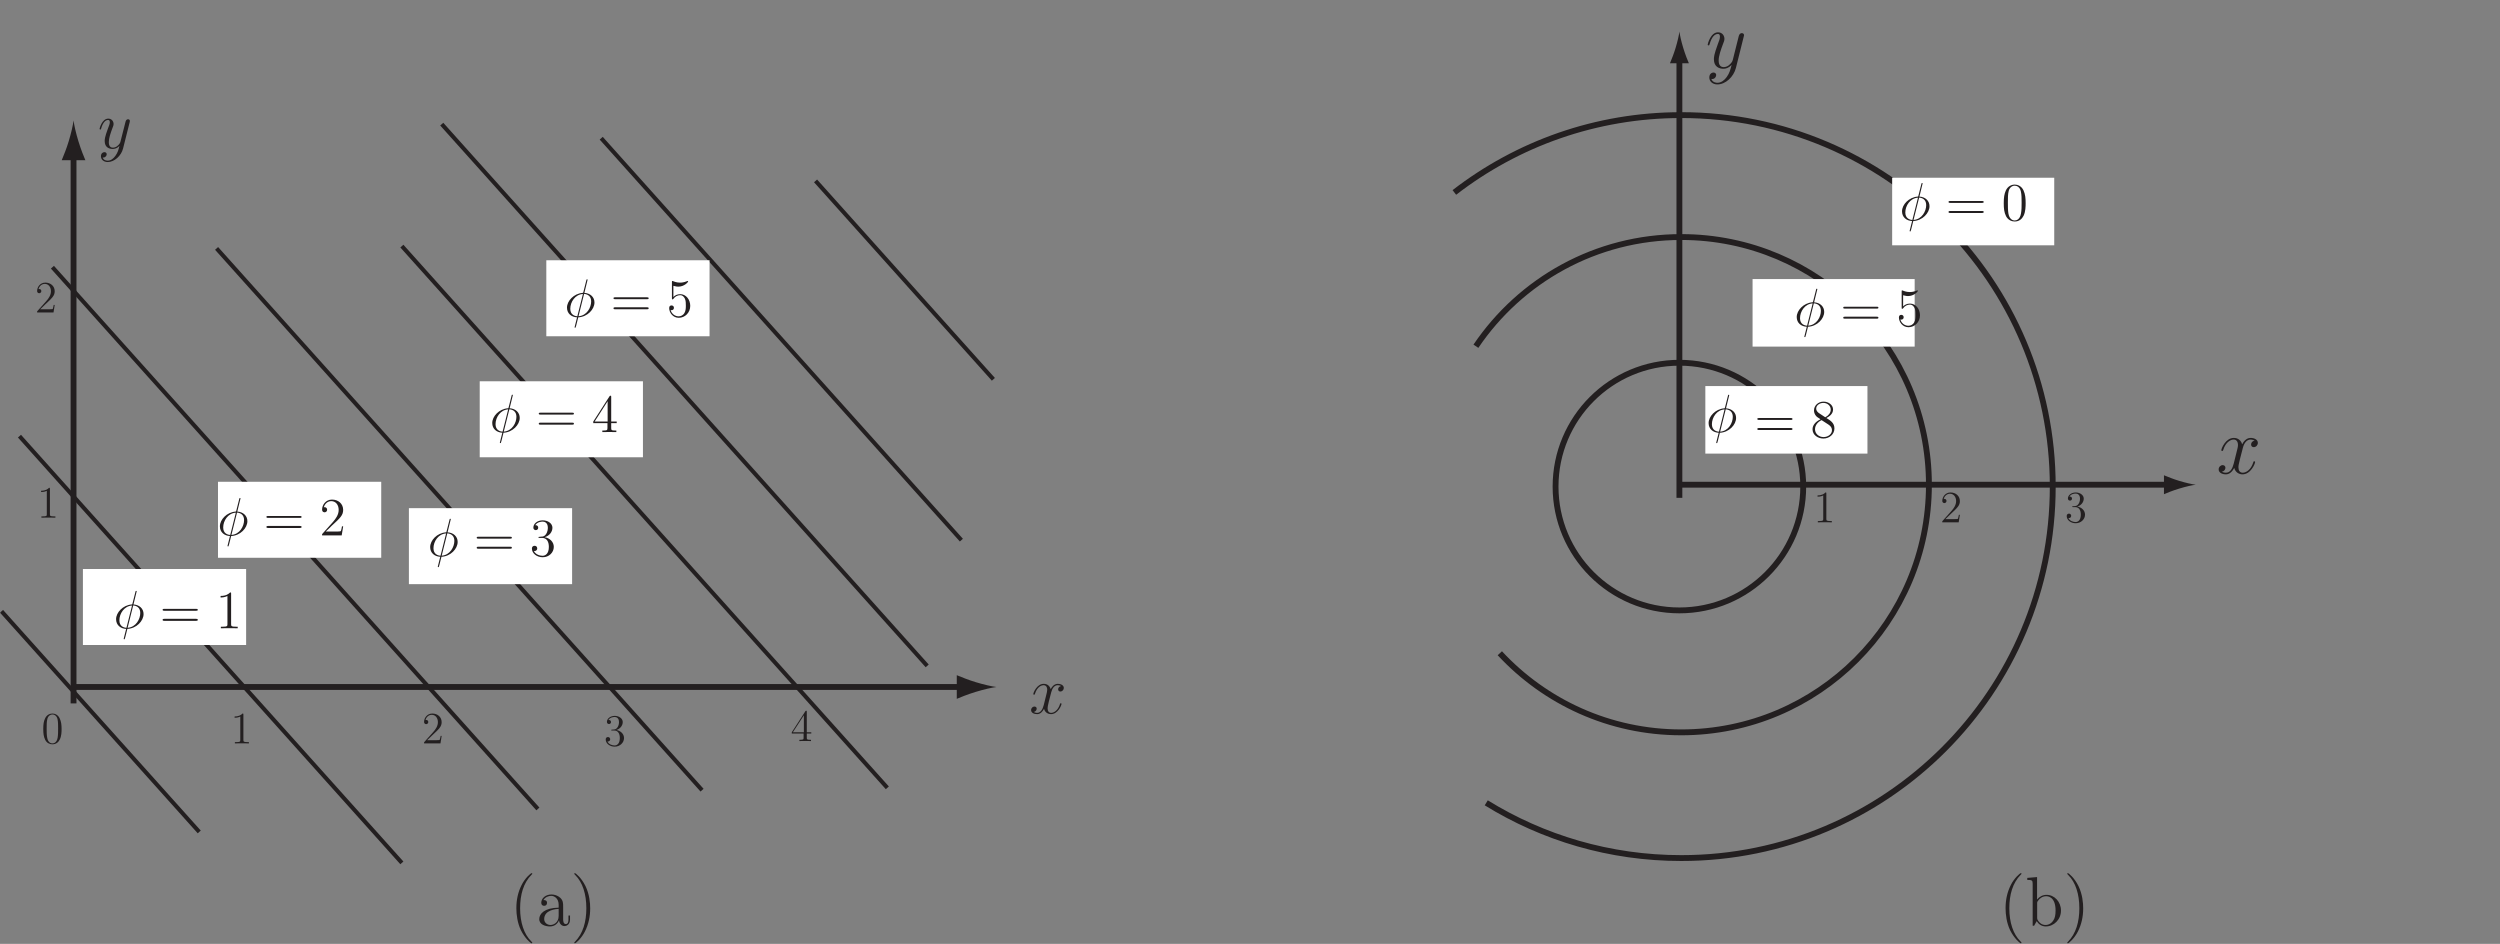 <?xml version="1.0" encoding="UTF-8"?>
<svg xmlns="http://www.w3.org/2000/svg" xmlns:xlink="http://www.w3.org/1999/xlink" width="426.4pt" height="160.989pt" viewBox="0 0 426.4 160.989" version="1.1">
<rect x="0" y="0" width="426.4" height="160.989" fill="#808080" stroke="none"/>
<defs>
<g>
<symbol overflow="visible" id="glyph0-0">
<path style="stroke:none;" d=""/>
</symbol>
<symbol overflow="visible" id="glyph0-1">
<path style="stroke:none;" d="M 3.438 -2.453 C 3.438 -3.078 3.391 -3.703 3.109 -4.281 C 2.797 -4.922 2.25 -5.094 1.875 -5.094 C 1.438 -5.094 0.891 -4.875 0.609 -4.234 C 0.391 -3.75 0.312 -3.281 0.312 -2.453 C 0.312 -1.703 0.375 -1.156 0.641 -0.609 C 0.938 -0.016 1.469 0.156 1.875 0.156 C 2.531 0.156 2.922 -0.234 3.141 -0.688 C 3.422 -1.25 3.438 -2 3.438 -2.453 Z M 1.875 0 C 1.625 0 1.125 -0.125 0.984 -0.969 C 0.891 -1.422 0.891 -2 0.891 -2.547 C 0.891 -3.172 0.891 -3.734 1.016 -4.188 C 1.156 -4.703 1.531 -4.938 1.875 -4.938 C 2.156 -4.938 2.609 -4.766 2.75 -4.109 C 2.844 -3.672 2.844 -3.062 2.844 -2.547 C 2.844 -2.031 2.844 -1.453 2.766 -0.984 C 2.625 -0.141 2.141 0 1.875 0 Z M 1.875 0 "/>
</symbol>
<symbol overflow="visible" id="glyph0-2">
<path style="stroke:none;" d="M 2.203 -4.906 C 2.203 -5.078 2.203 -5.094 2.047 -5.094 C 1.875 -4.891 1.484 -4.594 0.703 -4.594 L 0.703 -4.375 C 0.875 -4.375 1.25 -4.375 1.672 -4.578 L 1.672 -0.594 C 1.672 -0.312 1.656 -0.219 0.984 -0.219 L 0.75 -0.219 L 0.75 0 C 0.953 -0.016 1.688 -0.016 1.938 -0.016 C 2.203 -0.016 2.938 -0.016 3.141 0 L 3.141 -0.219 L 2.906 -0.219 C 2.234 -0.219 2.203 -0.312 2.203 -0.594 Z M 2.203 -4.906 "/>
</symbol>
<symbol overflow="visible" id="glyph0-3">
<path style="stroke:none;" d="M 3.375 -1.281 L 3.203 -1.281 C 3.172 -1.156 3.109 -0.734 3.047 -0.609 C 2.984 -0.547 2.547 -0.547 2.312 -0.547 L 0.906 -0.547 C 1.109 -0.719 1.578 -1.203 1.781 -1.391 C 2.938 -2.469 3.375 -2.859 3.375 -3.625 C 3.375 -4.5 2.672 -5.094 1.781 -5.094 C 0.891 -5.094 0.375 -4.328 0.375 -3.672 C 0.375 -3.281 0.719 -3.281 0.734 -3.281 C 0.891 -3.281 1.094 -3.406 1.094 -3.641 C 1.094 -3.859 0.953 -4 0.734 -4 C 0.672 -4 0.656 -4 0.625 -4 C 0.766 -4.516 1.188 -4.875 1.688 -4.875 C 2.328 -4.875 2.734 -4.328 2.734 -3.625 C 2.734 -2.969 2.359 -2.406 1.922 -1.922 L 0.375 -0.188 L 0.375 0 L 3.172 0 Z M 3.375 -1.281 "/>
</symbol>
<symbol overflow="visible" id="glyph0-4">
<path style="stroke:none;" d="M 1.406 -2.75 C 1.281 -2.734 1.25 -2.734 1.25 -2.672 C 1.25 -2.594 1.281 -2.594 1.422 -2.594 L 1.781 -2.594 C 2.422 -2.594 2.719 -2.047 2.719 -1.312 C 2.719 -0.312 2.203 -0.047 1.828 -0.047 C 1.453 -0.047 0.828 -0.219 0.609 -0.734 C 0.844 -0.688 1.078 -0.828 1.078 -1.109 C 1.078 -1.328 0.906 -1.484 0.703 -1.484 C 0.516 -1.484 0.312 -1.375 0.312 -1.078 C 0.312 -0.391 1 0.156 1.844 0.156 C 2.75 0.156 3.438 -0.531 3.438 -1.312 C 3.438 -2.016 2.859 -2.562 2.125 -2.688 C 2.797 -2.891 3.219 -3.453 3.219 -4.047 C 3.219 -4.641 2.594 -5.094 1.859 -5.094 C 1.094 -5.094 0.516 -4.625 0.516 -4.062 C 0.516 -3.766 0.766 -3.703 0.875 -3.703 C 1.031 -3.703 1.219 -3.812 1.219 -4.047 C 1.219 -4.281 1.031 -4.391 0.859 -4.391 C 0.812 -4.391 0.797 -4.391 0.781 -4.391 C 1.078 -4.906 1.797 -4.906 1.828 -4.906 C 2.078 -4.906 2.578 -4.797 2.578 -4.047 C 2.578 -3.891 2.562 -3.469 2.328 -3.141 C 2.109 -2.797 1.844 -2.781 1.641 -2.766 Z M 1.406 -2.75 "/>
</symbol>
<symbol overflow="visible" id="glyph0-5">
<path style="stroke:none;" d="M 2.766 -4.984 C 2.766 -5.125 2.766 -5.172 2.656 -5.172 C 2.594 -5.172 2.578 -5.172 2.516 -5.078 L 0.203 -1.5 L 0.203 -1.281 L 2.219 -1.281 L 2.219 -0.578 C 2.219 -0.297 2.203 -0.219 1.641 -0.219 L 1.5 -0.219 L 1.5 0 C 1.672 -0.016 2.281 -0.016 2.484 -0.016 C 2.703 -0.016 3.312 -0.016 3.484 0 L 3.484 -0.219 L 3.344 -0.219 C 2.781 -0.219 2.766 -0.297 2.766 -0.578 L 2.766 -1.281 L 3.531 -1.281 L 3.531 -1.5 L 2.766 -1.5 Z M 2.266 -4.391 L 2.266 -1.5 L 0.391 -1.5 Z M 2.266 -4.391 "/>
</symbol>
<symbol overflow="visible" id="glyph1-0">
<path style="stroke:none;" d=""/>
</symbol>
<symbol overflow="visible" id="glyph1-1">
<path style="stroke:none;" d="M 5.438 -4.688 C 5.078 -4.609 4.938 -4.344 4.938 -4.125 C 4.938 -3.844 5.156 -3.75 5.312 -3.75 C 5.656 -3.75 5.906 -4.047 5.906 -4.359 C 5.906 -4.844 5.359 -5.062 4.875 -5.062 C 4.172 -5.062 3.781 -4.375 3.672 -4.156 C 3.406 -5.016 2.703 -5.062 2.484 -5.062 C 1.328 -5.062 0.703 -3.562 0.703 -3.312 C 0.703 -3.266 0.75 -3.203 0.828 -3.203 C 0.922 -3.203 0.938 -3.266 0.969 -3.312 C 1.359 -4.594 2.125 -4.828 2.453 -4.828 C 2.969 -4.828 3.078 -4.359 3.078 -4.078 C 3.078 -3.828 3.016 -3.562 2.875 -3.016 C 2.688 -2.281 2.641 -2.109 2.484 -1.438 C 2.312 -0.75 1.969 -0.109 1.359 -0.109 C 1.312 -0.109 1.016 -0.109 0.781 -0.266 C 1.188 -0.344 1.281 -0.688 1.281 -0.828 C 1.281 -1.062 1.109 -1.188 0.891 -1.188 C 0.625 -1.188 0.328 -0.953 0.328 -0.578 C 0.328 -0.109 0.859 0.109 1.359 0.109 C 1.906 0.109 2.297 -0.328 2.531 -0.797 C 2.719 -0.109 3.297 0.109 3.719 0.109 C 4.891 0.109 5.516 -1.391 5.516 -1.641 C 5.516 -1.703 5.469 -1.75 5.391 -1.75 C 5.297 -1.75 5.281 -1.688 5.25 -1.594 C 4.938 -0.578 4.266 -0.109 3.75 -0.109 C 3.359 -0.109 3.141 -0.406 3.141 -0.891 C 3.141 -1.141 3.188 -1.328 3.359 -2.078 C 3.5 -2.609 3.656 -3.219 3.766 -3.641 C 3.938 -4.328 4.328 -4.828 4.859 -4.828 C 4.875 -4.828 5.203 -4.828 5.438 -4.688 Z M 5.438 -4.688 "/>
</symbol>
<symbol overflow="visible" id="glyph1-2">
<path style="stroke:none;" d="M 3.016 1.281 C 2.703 1.719 2.266 2.109 1.703 2.109 C 1.562 2.109 1.016 2.094 0.844 1.562 C 0.875 1.578 0.938 1.578 0.953 1.578 C 1.297 1.578 1.531 1.281 1.531 1.016 C 1.531 0.75 1.312 0.656 1.141 0.656 C 0.953 0.656 0.547 0.797 0.547 1.359 C 0.547 1.938 1.047 2.344 1.703 2.344 C 2.844 2.344 4.016 1.281 4.328 0.016 L 5.453 -4.469 C 5.469 -4.531 5.484 -4.594 5.484 -4.656 C 5.484 -4.828 5.359 -4.953 5.172 -4.953 C 5.078 -4.953 4.828 -4.906 4.75 -4.562 L 3.891 -1.188 C 3.828 -0.969 3.828 -0.953 3.75 -0.828 C 3.516 -0.5 3.141 -0.109 2.578 -0.109 C 1.938 -0.109 1.891 -0.75 1.891 -1.062 C 1.891 -1.719 2.188 -2.594 2.5 -3.422 C 2.625 -3.75 2.703 -3.922 2.703 -4.141 C 2.703 -4.625 2.359 -5.062 1.797 -5.062 C 0.734 -5.062 0.312 -3.406 0.312 -3.312 C 0.312 -3.266 0.359 -3.203 0.438 -3.203 C 0.547 -3.203 0.547 -3.25 0.594 -3.406 C 0.875 -4.375 1.312 -4.828 1.75 -4.828 C 1.859 -4.828 2.062 -4.828 2.062 -4.453 C 2.062 -4.156 1.922 -3.828 1.75 -3.391 C 1.188 -1.891 1.188 -1.5 1.188 -1.234 C 1.188 -0.141 1.969 0.109 2.547 0.109 C 2.875 0.109 3.297 0.016 3.703 -0.406 C 3.531 0.281 3.422 0.719 3.016 1.281 Z M 3.016 1.281 "/>
</symbol>
<symbol overflow="visible" id="glyph2-0">
<path style="stroke:none;" d=""/>
</symbol>
<symbol overflow="visible" id="glyph2-1">
<path style="stroke:none;" d="M 3.953 -6.297 C 3.953 -6.375 3.891 -6.375 3.859 -6.375 C 3.781 -6.375 3.766 -6.359 3.734 -6.203 L 3.234 -4.219 C 3.203 -4.109 3.203 -4.094 3.188 -4.094 C 3.172 -4.062 3.109 -4.062 3.094 -4.062 C 1.594 -3.938 0.438 -2.688 0.438 -1.547 C 0.438 -0.547 1.188 0.062 2.156 0.109 C 2.078 0.391 2.016 0.688 1.938 0.969 C 1.812 1.453 1.734 1.766 1.734 1.797 C 1.734 1.812 1.734 1.875 1.828 1.875 C 1.859 1.875 1.891 1.875 1.906 1.844 C 1.922 1.812 1.984 1.594 2.016 1.484 C 2.125 1.016 2.234 0.562 2.359 0.109 C 3.938 0.031 5.125 -1.266 5.125 -2.422 C 5.125 -3.344 4.422 -4 3.406 -4.062 Z M 3.359 -3.891 C 3.953 -3.844 4.562 -3.516 4.562 -2.609 C 4.562 -1.578 3.844 -0.188 2.406 -0.078 Z M 2.203 -0.078 C 1.75 -0.094 1 -0.344 1 -1.344 C 1 -2.516 1.828 -3.797 3.156 -3.875 Z M 2.203 -0.078 "/>
</symbol>
<symbol overflow="visible" id="glyph3-0">
<path style="stroke:none;" d=""/>
</symbol>
<symbol overflow="visible" id="glyph3-1">
<path style="stroke:none;" d="M 6.203 -2.984 C 6.328 -2.984 6.5 -2.984 6.5 -3.141 C 6.5 -3.312 6.344 -3.312 6.203 -3.312 L 0.797 -3.312 C 0.656 -3.312 0.5 -3.312 0.5 -3.156 C 0.5 -2.984 0.656 -2.984 0.797 -2.984 Z M 6.203 -1.266 C 6.328 -1.266 6.5 -1.266 6.5 -1.438 C 6.5 -1.609 6.344 -1.609 6.203 -1.609 L 0.797 -1.609 C 0.656 -1.609 0.5 -1.609 0.5 -1.438 C 0.5 -1.266 0.656 -1.266 0.797 -1.266 Z M 6.203 -1.266 "/>
</symbol>
<symbol overflow="visible" id="glyph3-2">
<path style="stroke:none;" d="M 2.641 -5.891 C 2.641 -6.094 2.641 -6.109 2.469 -6.109 C 2.234 -5.859 1.781 -5.516 0.844 -5.516 L 0.844 -5.25 C 1.047 -5.25 1.5 -5.25 2.016 -5.5 L 2.016 -0.703 C 2.016 -0.375 1.984 -0.266 1.172 -0.266 L 0.891 -0.266 L 0.891 0 C 1.141 -0.016 2.031 -0.016 2.328 -0.016 C 2.641 -0.016 3.516 -0.016 3.766 0 L 3.766 -0.266 L 3.484 -0.266 C 2.672 -0.266 2.641 -0.375 2.641 -0.703 Z M 2.641 -5.891 "/>
</symbol>
<symbol overflow="visible" id="glyph3-3">
<path style="stroke:none;" d="M 4.047 -1.547 L 3.844 -1.547 C 3.812 -1.391 3.734 -0.875 3.641 -0.734 C 3.578 -0.656 3.062 -0.656 2.781 -0.656 L 1.078 -0.656 C 1.328 -0.859 1.891 -1.453 2.125 -1.672 C 3.531 -2.953 4.047 -3.438 4.047 -4.344 C 4.047 -5.406 3.203 -6.109 2.141 -6.109 C 1.078 -6.109 0.453 -5.203 0.453 -4.406 C 0.453 -3.938 0.859 -3.938 0.875 -3.938 C 1.078 -3.938 1.312 -4.078 1.312 -4.375 C 1.312 -4.625 1.141 -4.812 0.875 -4.812 C 0.797 -4.812 0.781 -4.812 0.75 -4.797 C 0.922 -5.422 1.422 -5.844 2.016 -5.844 C 2.797 -5.844 3.281 -5.188 3.281 -4.344 C 3.281 -3.562 2.828 -2.891 2.312 -2.297 L 0.453 -0.219 L 0.453 0 L 3.797 0 Z M 4.047 -1.547 "/>
</symbol>
<symbol overflow="visible" id="glyph3-4">
<path style="stroke:none;" d="M 1.688 -3.297 C 1.531 -3.297 1.5 -3.281 1.5 -3.203 C 1.5 -3.109 1.547 -3.109 1.703 -3.109 L 2.125 -3.109 C 2.906 -3.109 3.266 -2.469 3.266 -1.578 C 3.266 -0.375 2.641 -0.062 2.188 -0.062 C 1.75 -0.062 1 -0.266 0.719 -0.875 C 1.016 -0.828 1.281 -1 1.281 -1.328 C 1.281 -1.594 1.094 -1.766 0.844 -1.766 C 0.609 -1.766 0.375 -1.641 0.375 -1.297 C 0.375 -0.484 1.188 0.188 2.219 0.188 C 3.312 0.188 4.109 -0.641 4.109 -1.578 C 4.109 -2.422 3.438 -3.078 2.547 -3.234 C 3.359 -3.469 3.875 -4.141 3.875 -4.844 C 3.875 -5.578 3.109 -6.109 2.219 -6.109 C 1.297 -6.109 0.625 -5.547 0.625 -4.875 C 0.625 -4.516 0.906 -4.438 1.047 -4.438 C 1.234 -4.438 1.453 -4.578 1.453 -4.844 C 1.453 -5.141 1.234 -5.281 1.031 -5.281 C 0.984 -5.281 0.969 -5.281 0.938 -5.266 C 1.281 -5.891 2.156 -5.891 2.203 -5.891 C 2.5 -5.891 3.094 -5.75 3.094 -4.844 C 3.094 -4.672 3.062 -4.156 2.797 -3.766 C 2.531 -3.359 2.219 -3.328 1.969 -3.328 Z M 1.688 -3.297 "/>
</symbol>
<symbol overflow="visible" id="glyph3-5">
<path style="stroke:none;" d="M 3.312 -5.984 C 3.312 -6.156 3.312 -6.203 3.188 -6.203 C 3.109 -6.203 3.094 -6.203 3.016 -6.094 L 0.25 -1.797 L 0.25 -1.531 L 2.672 -1.531 L 2.672 -0.703 C 2.672 -0.359 2.641 -0.266 1.969 -0.266 L 1.797 -0.266 L 1.797 0 C 2 -0.016 2.734 -0.016 2.984 -0.016 C 3.25 -0.016 3.984 -0.016 4.188 0 L 4.188 -0.266 L 4 -0.266 C 3.344 -0.266 3.312 -0.359 3.312 -0.703 L 3.312 -1.531 L 4.25 -1.531 L 4.25 -1.797 L 3.312 -1.797 Z M 2.703 -5.266 L 2.703 -1.797 L 0.484 -1.797 Z M 2.703 -5.266 "/>
</symbol>
<symbol overflow="visible" id="glyph3-6">
<path style="stroke:none;" d="M 1.172 -5.266 C 1.578 -5.141 1.891 -5.125 2 -5.125 C 3.031 -5.125 3.688 -5.891 3.688 -6.016 C 3.688 -6.047 3.672 -6.094 3.625 -6.094 C 3.594 -6.094 3.578 -6.094 3.5 -6.062 C 2.984 -5.844 2.547 -5.812 2.312 -5.812 C 1.703 -5.812 1.266 -6 1.094 -6.078 C 1.031 -6.094 1.016 -6.094 1 -6.094 C 0.922 -6.094 0.922 -6.047 0.922 -5.891 L 0.922 -3.172 C 0.922 -3 0.922 -2.953 1.031 -2.953 C 1.078 -2.953 1.094 -2.953 1.188 -3.062 C 1.438 -3.438 1.875 -3.672 2.328 -3.672 C 2.828 -3.672 3.062 -3.219 3.141 -3.062 C 3.297 -2.703 3.297 -2.25 3.297 -1.906 C 3.297 -1.547 3.297 -1.031 3.047 -0.609 C 2.844 -0.281 2.484 -0.062 2.078 -0.062 C 1.469 -0.062 0.875 -0.469 0.703 -1.141 C 0.75 -1.125 0.812 -1.109 0.859 -1.109 C 1.016 -1.109 1.266 -1.203 1.266 -1.516 C 1.266 -1.766 1.078 -1.922 0.859 -1.922 C 0.688 -1.922 0.453 -1.844 0.453 -1.484 C 0.453 -0.703 1.078 0.188 2.094 0.188 C 3.141 0.188 4.047 -0.688 4.047 -1.844 C 4.047 -2.938 3.312 -3.844 2.344 -3.844 C 1.812 -3.844 1.422 -3.625 1.172 -3.359 Z M 1.172 -5.266 "/>
</symbol>
<symbol overflow="visible" id="glyph3-7">
<path style="stroke:none;" d="M 2.734 -3.312 C 3.203 -3.562 3.875 -3.984 3.875 -4.766 C 3.875 -5.562 3.094 -6.109 2.25 -6.109 C 1.344 -6.109 0.625 -5.438 0.625 -4.609 C 0.625 -4.297 0.719 -3.984 0.969 -3.672 C 1.078 -3.547 1.078 -3.531 1.734 -3.094 C 0.844 -2.672 0.375 -2.062 0.375 -1.391 C 0.375 -0.406 1.297 0.188 2.234 0.188 C 3.266 0.188 4.109 -0.562 4.109 -1.531 C 4.109 -2.469 3.453 -2.875 2.734 -3.312 Z M 1.484 -4.141 C 1.375 -4.219 1 -4.469 1 -4.922 C 1 -5.516 1.625 -5.891 2.234 -5.891 C 2.906 -5.891 3.484 -5.406 3.484 -4.75 C 3.484 -4.188 3.094 -3.734 2.547 -3.438 Z M 1.922 -2.953 C 2.172 -2.797 2.781 -2.391 3.031 -2.234 C 3.266 -2.078 3.688 -1.797 3.688 -1.234 C 3.688 -0.531 2.984 -0.062 2.25 -0.062 C 1.469 -0.062 0.797 -0.625 0.797 -1.391 C 0.797 -2.109 1.328 -2.688 1.922 -2.953 Z M 1.922 -2.953 "/>
</symbol>
<symbol overflow="visible" id="glyph3-8">
<path style="stroke:none;" d="M 4.109 -2.938 C 4.109 -3.703 4.062 -4.453 3.734 -5.141 C 3.359 -5.906 2.703 -6.109 2.25 -6.109 C 1.719 -6.109 1.062 -5.844 0.719 -5.078 C 0.469 -4.5 0.375 -3.938 0.375 -2.938 C 0.375 -2.047 0.438 -1.375 0.766 -0.719 C 1.125 -0.031 1.766 0.188 2.234 0.188 C 3.047 0.188 3.5 -0.281 3.766 -0.812 C 4.094 -1.5 4.109 -2.406 4.109 -2.938 Z M 2.234 0.016 C 1.953 0.016 1.344 -0.156 1.172 -1.156 C 1.078 -1.703 1.078 -2.406 1.078 -3.047 C 1.078 -3.797 1.078 -4.484 1.219 -5.031 C 1.375 -5.641 1.844 -5.922 2.234 -5.922 C 2.594 -5.922 3.125 -5.719 3.297 -4.922 C 3.422 -4.406 3.422 -3.672 3.422 -3.047 C 3.422 -2.438 3.422 -1.734 3.312 -1.172 C 3.141 -0.172 2.562 0.016 2.234 0.016 Z M 2.234 0.016 "/>
</symbol>
<symbol overflow="visible" id="glyph4-0">
<path style="stroke:none;" d=""/>
</symbol>
<symbol overflow="visible" id="glyph4-1">
<path style="stroke:none;" d="M 3.891 2.906 C 3.891 2.875 3.891 2.844 3.688 2.641 C 2.484 1.438 1.812 -0.531 1.812 -2.969 C 1.812 -5.297 2.375 -7.297 3.766 -8.703 C 3.891 -8.812 3.891 -8.828 3.891 -8.875 C 3.891 -8.938 3.828 -8.969 3.781 -8.969 C 3.625 -8.969 2.641 -8.109 2.062 -6.938 C 1.453 -5.719 1.172 -4.453 1.172 -2.969 C 1.172 -1.906 1.344 -0.484 1.953 0.781 C 2.672 2.219 3.641 3 3.781 3 C 3.828 3 3.891 2.969 3.891 2.906 Z M 3.891 2.906 "/>
</symbol>
<symbol overflow="visible" id="glyph4-2">
<path style="stroke:none;" d="M 4.609 -3.188 C 4.609 -3.844 4.609 -4.312 4.094 -4.781 C 3.672 -5.156 3.125 -5.328 2.609 -5.328 C 1.625 -5.328 0.875 -4.688 0.875 -3.906 C 0.875 -3.562 1.094 -3.391 1.375 -3.391 C 1.656 -3.391 1.859 -3.594 1.859 -3.891 C 1.859 -4.375 1.438 -4.375 1.25 -4.375 C 1.531 -4.875 2.109 -5.094 2.578 -5.094 C 3.125 -5.094 3.844 -4.641 3.844 -3.562 L 3.844 -3.078 C 1.438 -3.047 0.531 -2.047 0.531 -1.125 C 0.531 -0.172 1.625 0.125 2.359 0.125 C 3.141 0.125 3.688 -0.359 3.906 -0.938 C 3.953 -0.375 4.328 0.062 4.844 0.062 C 5.094 0.062 5.781 -0.109 5.781 -1.062 L 5.781 -1.734 L 5.516 -1.734 L 5.516 -1.062 C 5.516 -0.375 5.234 -0.281 5.062 -0.281 C 4.609 -0.281 4.609 -0.922 4.609 -1.094 Z M 3.844 -1.688 C 3.844 -0.516 2.969 -0.125 2.453 -0.125 C 1.859 -0.125 1.375 -0.547 1.375 -1.125 C 1.375 -2.703 3.406 -2.844 3.844 -2.875 Z M 3.844 -1.688 "/>
</symbol>
<symbol overflow="visible" id="glyph4-3">
<path style="stroke:none;" d="M 3.375 -2.969 C 3.375 -3.891 3.25 -5.359 2.578 -6.75 C 1.875 -8.188 0.891 -8.969 0.766 -8.969 C 0.719 -8.969 0.656 -8.938 0.656 -8.875 C 0.656 -8.828 0.656 -8.812 0.859 -8.609 C 2.062 -7.406 2.719 -5.422 2.719 -2.984 C 2.719 -0.672 2.156 1.328 0.781 2.734 C 0.656 2.844 0.656 2.875 0.656 2.906 C 0.656 2.969 0.719 3 0.766 3 C 0.922 3 1.906 2.141 2.484 0.969 C 3.094 -0.25 3.375 -1.547 3.375 -2.969 Z M 3.375 -2.969 "/>
</symbol>
<symbol overflow="visible" id="glyph4-4">
<path style="stroke:none;" d="M 2 -8.297 L 0.328 -8.156 L 0.328 -7.812 C 1.141 -7.812 1.25 -7.734 1.25 -7.141 L 1.25 0 L 1.5 0 C 1.547 -0.094 1.891 -0.688 1.938 -0.781 C 2.219 -0.328 2.719 0.125 3.484 0.125 C 4.859 0.125 6.078 -1.047 6.078 -2.578 C 6.078 -4.094 4.953 -5.266 3.625 -5.266 C 2.969 -5.266 2.406 -4.969 2 -4.469 Z M 2.016 -3.828 C 2.016 -4.047 2.016 -4.062 2.156 -4.25 C 2.438 -4.688 2.969 -5.031 3.547 -5.031 C 3.906 -5.031 5.156 -4.891 5.156 -2.594 C 5.156 -1.797 5.047 -1.297 4.75 -0.859 C 4.516 -0.484 4.047 -0.125 3.438 -0.125 C 2.797 -0.125 2.375 -0.531 2.172 -0.859 C 2.016 -1.109 2.016 -1.156 2.016 -1.359 Z M 2.016 -3.828 "/>
</symbol>
<symbol overflow="visible" id="glyph5-0">
<path style="stroke:none;" d=""/>
</symbol>
<symbol overflow="visible" id="glyph5-1">
<path style="stroke:none;" d="M 6.531 -5.609 C 6.078 -5.531 5.922 -5.203 5.922 -4.938 C 5.922 -4.609 6.188 -4.5 6.375 -4.5 C 6.781 -4.5 7.078 -4.859 7.078 -5.234 C 7.078 -5.812 6.422 -6.078 5.844 -6.078 C 5 -6.078 4.531 -5.25 4.406 -4.984 C 4.094 -6.016 3.234 -6.078 2.984 -6.078 C 1.578 -6.078 0.844 -4.266 0.844 -3.969 C 0.844 -3.906 0.891 -3.844 0.984 -3.844 C 1.094 -3.844 1.125 -3.922 1.156 -3.984 C 1.625 -5.5 2.547 -5.797 2.953 -5.797 C 3.562 -5.797 3.688 -5.219 3.688 -4.891 C 3.688 -4.578 3.609 -4.266 3.438 -3.609 C 3.219 -2.719 3.172 -2.516 2.969 -1.719 C 2.766 -0.891 2.375 -0.141 1.641 -0.141 C 1.562 -0.141 1.219 -0.141 0.938 -0.312 C 1.438 -0.406 1.547 -0.828 1.547 -0.984 C 1.547 -1.266 1.328 -1.438 1.078 -1.438 C 0.75 -1.438 0.391 -1.141 0.391 -0.703 C 0.391 -0.125 1.031 0.141 1.625 0.141 C 2.281 0.141 2.75 -0.391 3.047 -0.953 C 3.266 -0.141 3.953 0.141 4.453 0.141 C 5.859 0.141 6.609 -1.672 6.609 -1.969 C 6.609 -2.031 6.547 -2.094 6.469 -2.094 C 6.344 -2.094 6.328 -2.031 6.297 -1.906 C 5.922 -0.703 5.125 -0.141 4.5 -0.141 C 4.016 -0.141 3.766 -0.5 3.766 -1.062 C 3.766 -1.359 3.812 -1.578 4.031 -2.484 C 4.203 -3.125 4.375 -3.859 4.516 -4.359 C 4.719 -5.188 5.188 -5.797 5.828 -5.797 C 5.844 -5.797 6.234 -5.797 6.531 -5.609 Z M 6.531 -5.609 "/>
</symbol>
<symbol overflow="visible" id="glyph5-2">
<path style="stroke:none;" d="M 3.625 1.547 C 3.25 2.062 2.719 2.531 2.031 2.531 C 1.875 2.531 1.219 2.5 1 1.875 C 1.047 1.891 1.109 1.891 1.141 1.891 C 1.562 1.891 1.828 1.531 1.828 1.219 C 1.828 0.891 1.562 0.781 1.359 0.781 C 1.141 0.781 0.656 0.953 0.656 1.625 C 0.656 2.328 1.25 2.812 2.031 2.812 C 3.406 2.812 4.797 1.547 5.188 0.016 L 6.531 -5.359 C 6.547 -5.422 6.578 -5.5 6.578 -5.594 C 6.578 -5.797 6.422 -5.938 6.203 -5.938 C 6.078 -5.938 5.797 -5.875 5.688 -5.469 L 4.672 -1.422 C 4.594 -1.172 4.594 -1.141 4.484 -0.984 C 4.219 -0.609 3.766 -0.141 3.094 -0.141 C 2.328 -0.141 2.25 -0.891 2.25 -1.266 C 2.25 -2.047 2.625 -3.109 3 -4.109 C 3.156 -4.5 3.234 -4.688 3.234 -4.969 C 3.234 -5.547 2.828 -6.078 2.141 -6.078 C 0.875 -6.078 0.375 -4.078 0.375 -3.969 C 0.375 -3.906 0.422 -3.844 0.516 -3.844 C 0.641 -3.844 0.656 -3.891 0.719 -4.094 C 1.047 -5.25 1.562 -5.797 2.109 -5.797 C 2.234 -5.797 2.469 -5.797 2.469 -5.344 C 2.469 -4.984 2.312 -4.578 2.109 -4.062 C 1.438 -2.25 1.438 -1.797 1.438 -1.469 C 1.438 -0.172 2.375 0.141 3.062 0.141 C 3.453 0.141 3.953 0.016 4.438 -0.5 L 4.453 -0.484 C 4.234 0.328 4.109 0.875 3.625 1.547 Z M 3.625 1.547 "/>
</symbol>
</g>
<clipPath id="clip1">
  <path d="M 0.059 100 L 38 100 L 38 146 L 0.059 146 Z M 0.059 100 "/>
</clipPath>
<clipPath id="clip2">
  <path d="M 88 148 L 101 148 L 101 160.988 L 88 160.988 Z M 88 148 "/>
</clipPath>
<clipPath id="clip3">
  <path d="M 342 148 L 356 148 L 356 160.988 L 342 160.988 Z M 342 148 "/>
</clipPath>
</defs>
<g id="surface1">
<path style="fill-rule:nonzero;fill:rgb(13.725%,12.157%,12.549%);fill-opacity:1;stroke-width:0.7;stroke-linecap:butt;stroke-linejoin:miter;stroke:rgb(13.725%,12.157%,12.549%);stroke-opacity:1;stroke-miterlimit:4;" d="M 3.32 86.598 L 68.543 13.817 " transform="matrix(1,0,0,-1,0,160.989)"/>
<path style="fill-rule:nonzero;fill:rgb(13.725%,12.157%,12.549%);fill-opacity:1;stroke-width:0.7;stroke-linecap:butt;stroke-linejoin:miter;stroke:rgb(13.725%,12.157%,12.549%);stroke-opacity:1;stroke-miterlimit:4;" d="M 8.941 115.415 L 91.742 23.016 " transform="matrix(1,0,0,-1,0,160.989)"/>
<path style="fill-rule:nonzero;fill:rgb(13.725%,12.157%,12.549%);fill-opacity:1;stroke-width:0.7;stroke-linecap:butt;stroke-linejoin:miter;stroke:rgb(13.725%,12.157%,12.549%);stroke-opacity:1;stroke-miterlimit:4;" d="M 36.941 118.618 L 119.742 26.216 " transform="matrix(1,0,0,-1,0,160.989)"/>
<path style="fill-rule:nonzero;fill:rgb(13.725%,12.157%,12.549%);fill-opacity:1;stroke-width:0.7;stroke-linecap:butt;stroke-linejoin:miter;stroke:rgb(13.725%,12.157%,12.549%);stroke-opacity:1;stroke-miterlimit:4;" d="M 68.543 119.016 L 151.344 26.618 " transform="matrix(1,0,0,-1,0,160.989)"/>
<path style="fill-rule:nonzero;fill:rgb(13.725%,12.157%,12.549%);fill-opacity:1;stroke-width:0.7;stroke-linecap:butt;stroke-linejoin:miter;stroke:rgb(13.725%,12.157%,12.549%);stroke-opacity:1;stroke-miterlimit:4;" d="M 75.344 139.817 L 158.141 47.415 " transform="matrix(1,0,0,-1,0,160.989)"/>
<path style="fill-rule:nonzero;fill:rgb(13.725%,12.157%,12.549%);fill-opacity:1;stroke-width:0.7;stroke-linecap:butt;stroke-linejoin:miter;stroke:rgb(13.725%,12.157%,12.549%);stroke-opacity:1;stroke-miterlimit:4;" d="M 102.543 137.415 L 163.973 68.864 " transform="matrix(1,0,0,-1,0,160.989)"/>
<path style=" stroke:none;fill-rule:nonzero;fill:rgb(13.725%,12.157%,12.549%);fill-opacity:1;" d="M 0.262 104.262 L 33.984 141.895 "/>
<g clip-path="url(#clip1)" clip-rule="nonzero">
<path style="fill:none;stroke-width:0.7;stroke-linecap:butt;stroke-linejoin:miter;stroke:rgb(13.725%,12.157%,12.549%);stroke-opacity:1;stroke-miterlimit:4;" d="M 0.262 56.727 L 33.984 19.094 " transform="matrix(1,0,0,-1,0,160.989)"/>
</g>
<path style="fill-rule:nonzero;fill:rgb(13.725%,12.157%,12.549%);fill-opacity:1;stroke-width:0.7;stroke-linecap:butt;stroke-linejoin:miter;stroke:rgb(13.725%,12.157%,12.549%);stroke-opacity:1;stroke-miterlimit:4;" d="M 139.102 130.137 L 169.43 96.294 " transform="matrix(1,0,0,-1,0,160.989)"/>
<path style="fill:none;stroke-width:1;stroke-linecap:butt;stroke-linejoin:miter;stroke:rgb(13.725%,12.157%,12.549%);stroke-opacity:1;stroke-miterlimit:4;" d="M 12.141 43.817 L 164.543 43.817 " transform="matrix(1,0,0,-1,0,160.989)"/>
<path style=" stroke:none;fill-rule:nonzero;fill:rgb(13.725%,12.157%,12.549%);fill-opacity:1;" d="M 166.43 116.352 C 165.109 115.953 164.25 115.586 163.188 115.16 L 163.188 119.195 C 163.566 119.016 165.109 118.402 166.43 118.004 C 167.848 117.574 169.133 117.281 169.965 117.176 C 169.133 117.074 167.848 116.781 166.43 116.352 "/>
<path style="fill:none;stroke-width:1;stroke-linecap:butt;stroke-linejoin:miter;stroke:rgb(13.725%,12.157%,12.549%);stroke-opacity:1;stroke-miterlimit:4;" d="M 12.543 41.016 L 12.543 135.016 " transform="matrix(1,0,0,-1,0,160.989)"/>
<path style=" stroke:none;fill-rule:nonzero;fill:rgb(13.725%,12.157%,12.549%);fill-opacity:1;" d="M 11.723 24.082 C 11.324 25.406 10.953 26.266 10.527 27.328 L 14.562 27.328 C 14.383 26.945 13.77 25.406 13.371 24.082 C 12.941 22.668 12.652 21.383 12.547 20.551 C 12.441 21.383 12.148 22.668 11.723 24.082 "/>
<g style="fill:rgb(13.725%,12.157%,12.549%);fill-opacity:1;">
  <use xlink:href="#glyph0-1" x="7.067" y="126.794"/>
  <use xlink:href="#glyph0-2" x="39.311" y="126.794"/>
</g>
<g style="fill:rgb(13.725%,12.157%,12.549%);fill-opacity:1;">
  <use xlink:href="#glyph0-3" x="71.954" y="126.794"/>
</g>
<g style="fill:rgb(13.725%,12.157%,12.549%);fill-opacity:1;">
  <use xlink:href="#glyph0-4" x="102.997" y="127.194"/>
</g>
<g style="fill:rgb(13.725%,12.157%,12.549%);fill-opacity:1;">
  <use xlink:href="#glyph0-5" x="134.842" y="126.395"/>
</g>
<g style="fill:rgb(13.725%,12.157%,12.549%);fill-opacity:1;">
  <use xlink:href="#glyph1-1" x="175.537" y="121.695"/>
</g>
<g style="fill:rgb(13.725%,12.157%,12.549%);fill-opacity:1;">
  <use xlink:href="#glyph1-2" x="16.669" y="25.294"/>
</g>
<path style=" stroke:none;fill-rule:nonzero;fill:rgb(100%,100%,100%);fill-opacity:1;" d="M 14.141 110.012 L 41.98 110.012 L 41.98 97.051 L 14.141 97.051 Z M 14.141 110.012 "/>
<g style="fill:rgb(13.725%,12.157%,12.549%);fill-opacity:1;">
  <use xlink:href="#glyph2-1" x="19.362" y="107.157"/>
</g>
<g style="fill:rgb(13.725%,12.157%,12.549%);fill-opacity:1;">
  <use xlink:href="#glyph3-1" x="27.234" y="107.157"/>
  <use xlink:href="#glyph3-2" x="36.777" y="107.157"/>
</g>
<path style=" stroke:none;fill-rule:nonzero;fill:rgb(100%,100%,100%);fill-opacity:1;" d="M 37.18 95.133 L 65.023 95.133 L 65.023 82.172 L 37.18 82.172 Z M 37.18 95.133 "/>
<g style="fill:rgb(13.725%,12.157%,12.549%);fill-opacity:1;">
  <use xlink:href="#glyph2-1" x="37.068" y="91.317"/>
</g>
<g style="fill:rgb(13.725%,12.157%,12.549%);fill-opacity:1;">
  <use xlink:href="#glyph3-1" x="44.94" y="91.317"/>
  <use xlink:href="#glyph3-3" x="54.483" y="91.317"/>
</g>
<path style=" stroke:none;fill-rule:nonzero;fill:rgb(100%,100%,100%);fill-opacity:1;" d="M 69.742 99.633 L 97.578 99.633 L 97.578 86.672 L 69.742 86.672 Z M 69.742 99.633 "/>
<g style="fill:rgb(13.725%,12.157%,12.549%);fill-opacity:1;">
  <use xlink:href="#glyph2-1" x="72.933" y="94.857"/>
</g>
<g style="fill:rgb(13.725%,12.157%,12.549%);fill-opacity:1;">
  <use xlink:href="#glyph3-1" x="80.806" y="94.857"/>
  <use xlink:href="#glyph3-4" x="90.347" y="94.857"/>
</g>
<path style=" stroke:none;fill-rule:nonzero;fill:rgb(100%,100%,100%);fill-opacity:1;" d="M 81.82 77.992 L 109.66 77.992 L 109.66 65.031 L 81.82 65.031 Z M 81.82 77.992 "/>
<g style="fill:rgb(13.725%,12.157%,12.549%);fill-opacity:1;">
  <use xlink:href="#glyph2-1" x="83.519" y="73.697"/>
</g>
<g style="fill:rgb(13.725%,12.157%,12.549%);fill-opacity:1;">
  <use xlink:href="#glyph3-1" x="91.391" y="73.697"/>
  <use xlink:href="#glyph3-5" x="100.935" y="73.697"/>
</g>
<path style=" stroke:none;fill-rule:nonzero;fill:rgb(100%,100%,100%);fill-opacity:1;" d="M 93.18 57.352 L 121.02 57.352 L 121.02 44.391 L 93.18 44.391 Z M 93.18 57.352 "/>
<g style="fill:rgb(13.725%,12.157%,12.549%);fill-opacity:1;">
  <use xlink:href="#glyph2-1" x="96.267" y="54.017"/>
</g>
<g style="fill:rgb(13.725%,12.157%,12.549%);fill-opacity:1;">
  <use xlink:href="#glyph3-1" x="104.137" y="54.017"/>
  <use xlink:href="#glyph3-6" x="113.681" y="54.017"/>
</g>
<g style="fill:rgb(13.725%,12.157%,12.549%);fill-opacity:1;">
  <use xlink:href="#glyph0-2" x="6.311" y="88.294"/>
</g>
<g style="fill:rgb(13.725%,12.157%,12.549%);fill-opacity:1;">
  <use xlink:href="#glyph0-3" x="5.954" y="53.295"/>
</g>
<g clip-path="url(#clip2)" clip-rule="nonzero">
<g style="fill:rgb(13.725%,12.157%,12.549%);fill-opacity:1;">
  <use xlink:href="#glyph4-1" x="86.899" y="157.89"/>
  <use xlink:href="#glyph4-2" x="91.442" y="157.89"/>
  <use xlink:href="#glyph4-3" x="97.288" y="157.89"/>
</g>
</g>
<g style="fill:rgb(13.725%,12.157%,12.549%);fill-opacity:1;">
  <use xlink:href="#glyph5-1" x="378.022" y="80.767"/>
</g>
<g style="fill:rgb(13.725%,12.157%,12.549%);fill-opacity:1;">
  <use xlink:href="#glyph5-2" x="290.885" y="11.589"/>
</g>
<path style="fill:none;stroke-width:1;stroke-linecap:butt;stroke-linejoin:miter;stroke:rgb(13.725%,12.157%,12.549%);stroke-opacity:1;stroke-miterlimit:4;" d="M 286.117 78.317 L 371.375 78.317 " transform="matrix(1,0,0,-1,0,160.989)"/>
<path style=" stroke:none;fill-rule:nonzero;fill:rgb(13.725%,12.157%,12.549%);fill-opacity:1;" d="M 371.684 82.016 C 370.625 81.695 369.938 81.402 369.086 81.062 L 369.086 84.289 C 369.391 84.145 370.625 83.652 371.684 83.336 C 372.816 82.992 373.844 82.758 374.508 82.676 C 373.844 82.59 372.816 82.355 371.684 82.016 "/>
<path style="fill:none;stroke-width:1;stroke-linecap:butt;stroke-linejoin:miter;stroke:rgb(13.725%,12.157%,12.549%);stroke-opacity:1;stroke-miterlimit:4;" d="M 286.438 76.079 L 286.438 151.278 " transform="matrix(1,0,0,-1,0,160.989)"/>
<path style=" stroke:none;fill-rule:nonzero;fill:rgb(13.725%,12.157%,12.549%);fill-opacity:1;" d="M 285.781 8.199 C 285.461 9.258 285.168 9.945 284.828 10.793 L 288.055 10.793 C 287.91 10.492 287.422 9.258 287.102 8.199 C 286.758 7.066 286.523 6.039 286.441 5.375 C 286.359 6.039 286.125 7.066 285.781 8.199 "/>
<path style="fill:none;stroke-width:1;stroke-linecap:butt;stroke-linejoin:miter;stroke:rgb(13.725%,12.157%,12.549%);stroke-opacity:1;stroke-miterlimit:4;" d="M 307.559 77.997 C 307.559 66.333 298.102 56.88 286.438 56.88 C 274.773 56.88 265.316 66.333 265.316 77.997 C 265.316 89.661 274.773 99.118 286.438 99.118 C 298.102 99.118 307.559 89.661 307.559 77.997 Z M 251.73 101.934 C 259.324 113.169 272.176 120.559 286.758 120.559 C 310.086 120.559 328.996 101.645 328.996 78.317 C 328.996 54.989 310.086 36.079 286.758 36.079 C 274.531 36.079 263.52 41.27 255.809 49.571 M 248.055 128.165 C 258.758 136.438 272.184 141.356 286.758 141.356 C 321.75 141.356 350.117 112.989 350.117 77.997 C 350.117 43.005 321.75 14.637 286.758 14.637 C 274.559 14.637 263.164 18.087 253.496 24.059 " transform="matrix(1,0,0,-1,0,160.989)"/>
<g style="fill:rgb(13.725%,12.157%,12.549%);fill-opacity:1;">
  <use xlink:href="#glyph0-2" x="309.298" y="89.088"/>
  <use xlink:href="#glyph0-3" x="330.901" y="89.088"/>
</g>
<g style="fill:rgb(13.725%,12.157%,12.549%);fill-opacity:1;">
  <use xlink:href="#glyph0-4" x="352.185" y="89.088"/>
</g>
<path style=" stroke:none;fill-rule:nonzero;fill:rgb(100%,100%,100%);fill-opacity:1;" d="M 290.863 77.367 L 318.512 77.367 L 318.512 65.848 L 290.863 65.848 Z M 290.863 77.367 "/>
<path style=" stroke:none;fill-rule:nonzero;fill:rgb(100%,100%,100%);fill-opacity:1;" d="M 298.918 59.117 L 326.566 59.117 L 326.566 47.598 L 298.918 47.598 Z M 298.918 59.117 "/>
<g style="fill:rgb(13.725%,12.157%,12.549%);fill-opacity:1;">
  <use xlink:href="#glyph2-1" x="306.011" y="55.623"/>
</g>
<g style="fill:rgb(13.725%,12.157%,12.549%);fill-opacity:1;">
  <use xlink:href="#glyph3-1" x="313.883" y="55.623"/>
  <use xlink:href="#glyph3-6" x="323.426" y="55.623"/>
</g>
<path style=" stroke:none;fill-rule:nonzero;fill:rgb(100%,100%,100%);fill-opacity:1;" d="M 322.727 41.84 L 350.371 41.84 L 350.371 30.316 L 322.727 30.316 Z M 322.727 41.84 "/>
<g style="fill:rgb(13.725%,12.157%,12.549%);fill-opacity:1;">
  <use xlink:href="#glyph2-1" x="290.983" y="73.705"/>
</g>
<g style="fill:rgb(13.725%,12.157%,12.549%);fill-opacity:1;">
  <use xlink:href="#glyph3-1" x="299.228" y="74.61"/>
  <use xlink:href="#glyph3-7" x="308.77" y="74.61"/>
</g>
<g style="fill:rgb(13.725%,12.157%,12.549%);fill-opacity:1;">
  <use xlink:href="#glyph2-1" x="323.971" y="37.592"/>
</g>
<g style="fill:rgb(13.725%,12.157%,12.549%);fill-opacity:1;">
  <use xlink:href="#glyph3-1" x="331.841" y="37.592"/>
  <use xlink:href="#glyph3-8" x="341.385" y="37.592"/>
</g>
<g clip-path="url(#clip3)" clip-rule="nonzero">
<g style="fill:rgb(13.725%,12.157%,12.549%);fill-opacity:1;">
  <use xlink:href="#glyph4-1" x="340.899" y="157.89"/>
  <use xlink:href="#glyph4-4" x="345.442" y="157.89"/>
  <use xlink:href="#glyph4-3" x="351.933" y="157.89"/>
</g>
</g>
</g>
</svg>
